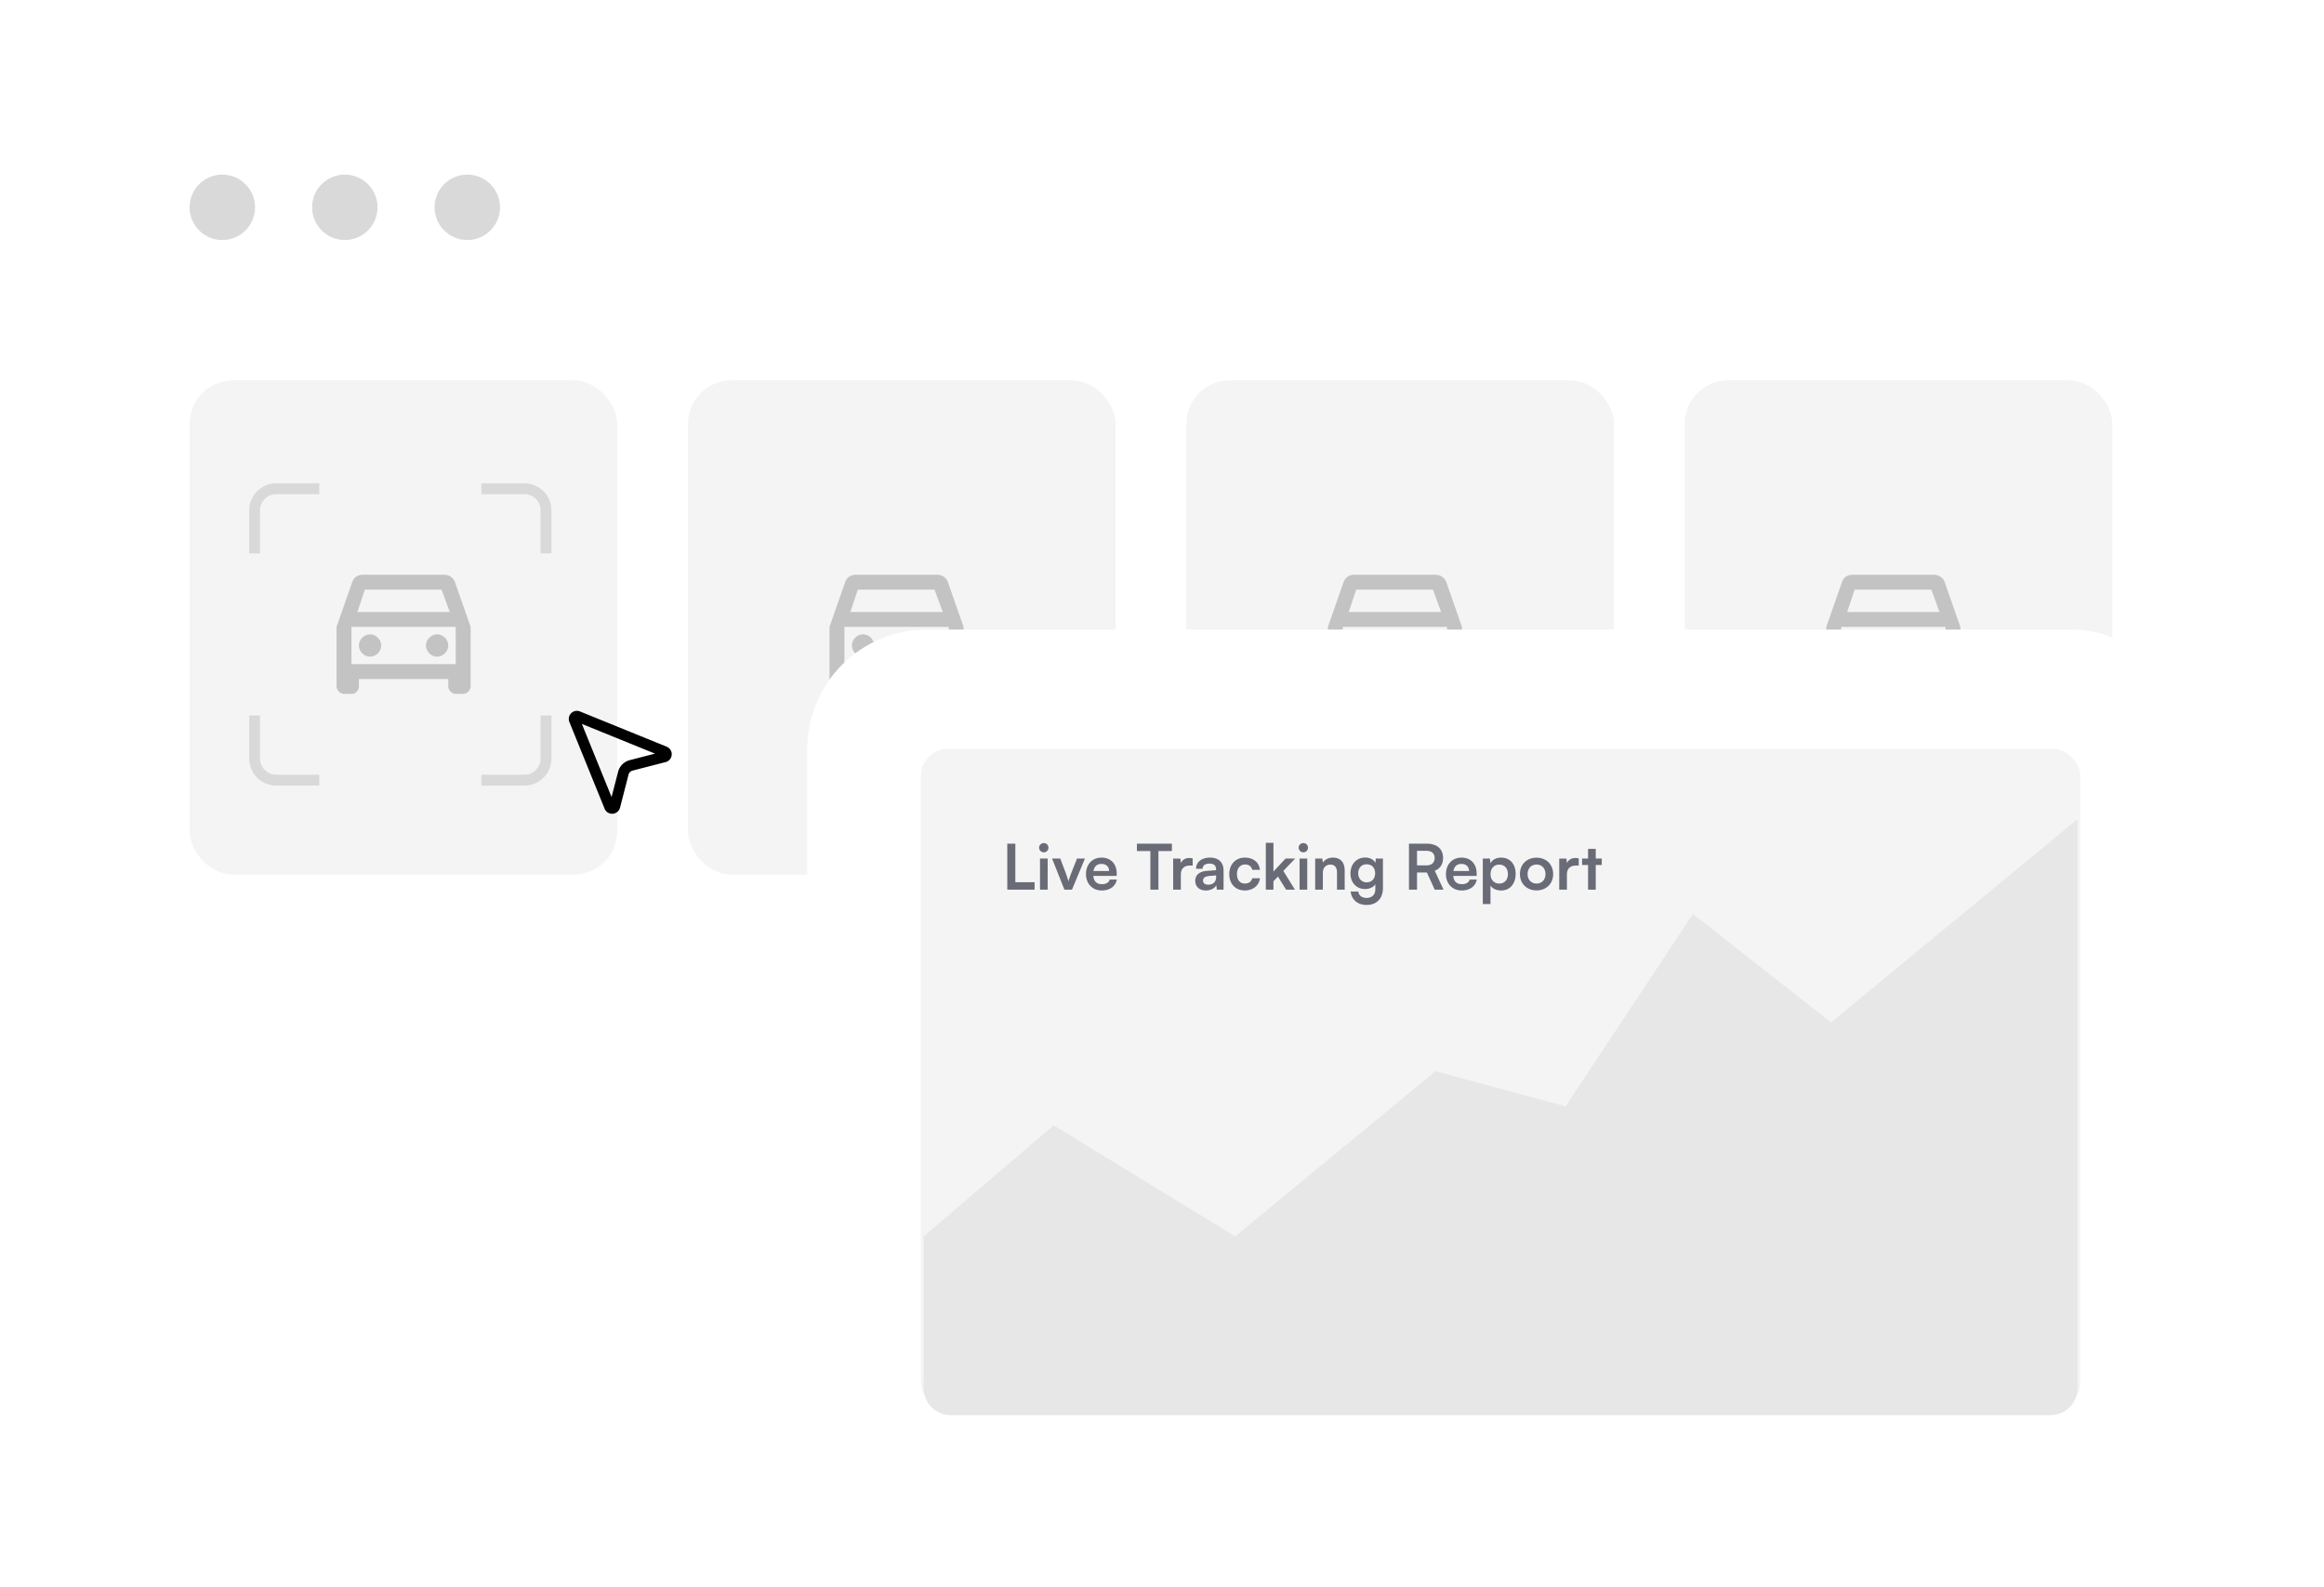 <svg xmlns="http://www.w3.org/2000/svg" width="429" height="293" fill="none"><g filter="url(#a)"><rect width="409" height="173" x="10.009" y="8" fill="#fff" rx="22.075"/><rect width="78.929" height="91.218" x="35" y="68" fill="#F4F4F4" rx="8"/><path fill="#000" d="M83.987 105.25c-.274-.825-1.1-1.375-1.924-1.375H66.936c-.962 0-1.65.55-1.924 1.375l-2.888 8.25v11c0 .688.688 1.375 1.375 1.375h1.375c.825 0 1.375-.687 1.375-1.375v-1.375h16.5v1.375c0 .688.688 1.375 1.375 1.375H85.5c.688 0 1.375-.687 1.375-1.375v-11l-2.888-8.25Zm-16.637 1.375h14.163l1.512 4.125h-17.05l1.375-4.125Zm16.775 13.75h-19.25V113.5h19.25v6.875Zm-15.813-5.5c1.1 0 2.063.962 2.063 2.063 0 1.1-.963 2.062-2.063 2.062s-2.062-.962-2.062-2.062c0-1.101.963-2.063 2.063-2.063Zm12.376 0c1.1 0 2.062.962 2.062 2.063 0 1.1-.963 2.062-2.063 2.062s-2.062-.962-2.062-2.062c0-1.101.963-2.063 2.063-2.063Z" opacity=".2"/><rect width="78.929" height="91.218" x="127" y="68" fill="#F4F4F4" rx="8"/><rect width="78.929" height="91.218" x="219" y="68" fill="#F4F4F4" rx="8"/><rect width="78.929" height="91.218" x="311" y="68" fill="#F4F4F4" rx="8"/><circle cx="41.039" cy="36.056" r="6.039" fill="#D9D9D9"/><circle cx="63.651" cy="36.056" r="6.039" fill="#D9D9D9"/><circle cx="86.264" cy="36.056" r="6.039" fill="#D9D9D9"/><path fill="#000" d="M174.987 105.25c-.275-.825-1.099-1.375-1.925-1.375h-15.124c-.963 0-1.651.55-1.926 1.375l-2.887 8.25v11c0 .688.687 1.375 1.375 1.375h1.375c.825 0 1.375-.687 1.375-1.375v-1.375h16.5v1.375c0 .688.688 1.375 1.375 1.375h1.375c.688 0 1.375-.687 1.375-1.375v-11l-2.888-8.25Zm-16.637 1.375h14.163l1.512 4.125h-17.05l1.375-4.125Zm16.775 13.75h-19.25V113.5h19.25v6.875Zm-15.813-5.5c1.101 0 2.063.962 2.063 2.063 0 1.1-.962 2.062-2.063 2.062-1.1 0-2.062-.962-2.062-2.062 0-1.101.962-2.063 2.062-2.063Zm12.376 0c1.1 0 2.062.962 2.062 2.063 0 1.1-.962 2.062-2.062 2.062-1.101 0-2.063-.962-2.063-2.062 0-1.101.962-2.063 2.063-2.063Zm95.299-9.625c-.275-.825-1.099-1.375-1.925-1.375h-15.124c-.963 0-1.651.55-1.926 1.375l-2.887 8.25v11c0 .688.687 1.375 1.375 1.375h1.375c.825 0 1.375-.687 1.375-1.375v-1.375h16.5v1.375c0 .688.688 1.375 1.375 1.375h1.375c.688 0 1.375-.687 1.375-1.375v-11l-2.888-8.25Zm-16.637 1.375h14.163l1.512 4.125h-17.05l1.375-4.125Zm16.775 13.75h-19.25V113.5h19.25v6.875Zm-15.813-5.5c1.101 0 2.063.962 2.063 2.063 0 1.1-.962 2.062-2.063 2.062-1.1 0-2.062-.962-2.062-2.062 0-1.101.962-2.063 2.062-2.063Zm12.376 0c1.1 0 2.062.962 2.062 2.063 0 1.1-.962 2.062-2.062 2.062-1.101 0-2.063-.962-2.063-2.062 0-1.101.962-2.063 2.063-2.063Zm95.299-9.625c-.275-.825-1.099-1.375-1.925-1.375h-15.124c-.963 0-1.651.55-1.926 1.375l-2.887 8.25v11c0 .688.687 1.375 1.375 1.375h1.375c.825 0 1.375-.687 1.375-1.375v-1.375h16.5v1.375c0 .688.688 1.375 1.375 1.375h1.375c.688 0 1.375-.687 1.375-1.375v-11l-2.888-8.25Zm-16.637 1.375h14.163l1.512 4.125h-17.05l1.375-4.125Zm16.775 13.75h-19.25V113.5h19.25v6.875Zm-15.813-5.5c1.101 0 2.063.962 2.063 2.063 0 1.1-.962 2.062-2.063 2.062-1.1 0-2.062-.962-2.062-2.062 0-1.101.962-2.063 2.062-2.063Zm12.376 0c1.1 0 2.062.962 2.062 2.063 0 1.1-.962 2.062-2.062 2.062-1.101 0-2.063-.962-2.063-2.062 0-1.101.962-2.063 2.063-2.063Z" opacity=".2"/><path fill="#D9D9D9" d="M48 129.858v7.936a3 3 0 0 0 3 3h7.935v2H51l-.257-.007a5 5 0 0 1-4.736-4.736l-.007-.257v-7.936h2Zm53.794 7.936-.007.257a5 5 0 0 1-4.736 4.736l-.257.007h-7.936v-2h7.936c1.656 0 3-1.344 3-3v-7.936h2v7.936Zm-4.743-50.787A5 5 0 0 1 101.794 92v7.936h-2V92a3 3 0 0 0-3-3h-7.936v-2h7.936l.257.007ZM58.935 89H51a3 3 0 0 0-3 3v7.936h-2V92a5 5 0 0 1 4.743-4.993L51 87h7.935v2Z"/><path fill="#000" d="M106.322 129.006a1.49 1.49 0 0 1 .741.105h.001l16 6.5h.001l.108.048c.21.106.392.26.532.449l.066.097.059.102a1.501 1.501 0 0 1-.954 2.145h-.001l-6.124 1.58h-.001a1.003 1.003 0 0 0-.719.718l-.001-.001-1.578 6.125v.002a1.503 1.503 0 0 1-2.842.19v-.001l-6.5-16 .001-.001a1.51 1.51 0 0 1-.089-.853l.026-.109c.068-.252.2-.483.386-.668l.083-.076c.197-.17.437-.286.694-.335l.111-.017Zm6.571 15.903 1.202-4.66v-.001l.056-.192a2.994 2.994 0 0 1 2.1-1.96l4.658-1.202-13.501-5.486 5.485 13.501Z"/></g><g filter="url(#b)"><rect width="255.763" height="166" x="149" y="114" fill="#fff" rx="22.075"/><rect width="214" height="122" x="170" y="136" fill="#F4F4F4" rx="5"/><path fill="#E7E7E7" d="m194.5 205.5-24 20.5v28a5 5 0 0 0 5 5h203a5 5 0 0 0 5-5V149L338 186.5l-25.5-20L289 202l-24-6.5-37 30.5-33.5-20.5Z"/><path fill="#2E3141" d="M294.567 162h-1.417v-4.553h-1.104v-1.185h1.104v-1.788h1.417v1.788h1.115v1.185h-1.115V162Zm-3.138-5.761v1.313h-.522c-1.023 0-1.661.545-1.661 1.66V162h-1.417v-5.726h1.335l.082.836c.244-.569.789-.952 1.556-.952.198 0 .395.023.627.081Zm-10.856 2.881c0-1.789 1.289-3.02 3.066-3.02s3.067 1.231 3.067 3.02c0 1.788-1.29 3.019-3.067 3.019-1.777 0-3.066-1.231-3.066-3.019Zm1.417 0c0 1.045.673 1.753 1.649 1.753s1.649-.708 1.649-1.753c0-1.046-.673-1.754-1.649-1.754s-1.649.708-1.649 1.754Zm-8.272 5.54v-8.398h1.313l.092.871c.349-.662 1.104-1.045 1.975-1.045 1.614 0 2.683 1.173 2.683 2.973 0 1.789-.976 3.09-2.683 3.09-.86 0-1.603-.337-1.963-.918v3.427h-1.417Zm1.429-5.529c0 1.034.638 1.742 1.614 1.742.999 0 1.591-.72 1.591-1.742s-.592-1.754-1.591-1.754c-.976 0-1.614.72-1.614 1.754Zm-5.327 3.02c-1.708 0-2.904-1.243-2.904-3.02 0-1.8 1.173-3.043 2.857-3.043 1.719 0 2.811 1.15 2.811 2.939v.429l-4.321.012c.105 1.01.639 1.521 1.58 1.521.778 0 1.289-.302 1.452-.847h1.312c-.244 1.254-1.289 2.009-2.787 2.009Zm-.035-4.902c-.837 0-1.348.453-1.487 1.313h2.88c0-.79-.545-1.313-1.393-1.313ZM261.576 162h-1.487v-8.491h3.24c1.929 0 3.055.976 3.055 2.649 0 1.138-.534 1.951-1.533 2.357l1.615 3.485h-1.627l-1.44-3.171h-1.823V162Zm0-7.167v2.683h1.753c.941 0 1.499-.499 1.499-1.358 0-.848-.558-1.325-1.499-1.325h-1.753Zm-12.287 4.17c0-1.672 1.092-2.927 2.73-2.927.859 0 1.533.36 1.87.976l.081-.79h1.313v5.447c0 1.917-1.15 3.113-3.009 3.113-1.649 0-2.776-.941-2.95-2.474h1.417c.093.744.662 1.185 1.533 1.185.976 0 1.603-.616 1.603-1.568v-.952c-.36.534-1.068.871-1.893.871-1.626 0-2.695-1.22-2.695-2.881Zm1.429-.035c0 .964.616 1.685 1.545 1.685.975 0 1.579-.686 1.579-1.685 0-.975-.592-1.649-1.579-1.649-.941 0-1.545.709-1.545 1.649ZM244.192 162h-1.417v-5.738h1.312l.117.743c.36-.58 1.057-.917 1.835-.917 1.44 0 2.183.894 2.183 2.381V162h-1.417v-3.194c0-.964-.476-1.429-1.208-1.429-.871 0-1.405.604-1.405 1.533V162Zm-3.59-6.888a.86.86 0 0 1-.871-.859c0-.477.384-.848.871-.848.465 0 .848.371.848.848a.855.855 0 0 1-.848.859Zm-.708 6.888v-5.738h1.417V162h-1.417Zm-4.822 0h-1.405v-8.642h1.405v5.308l2.231-2.404h1.777l-2.184 2.277 2.137 3.461h-1.626l-1.498-2.416-.837.871V162Zm-8.151-2.881c0-1.777 1.173-3.031 2.869-3.031 1.568 0 2.637.871 2.788 2.253h-1.417c-.163-.65-.639-.987-1.313-.987-.906 0-1.51.685-1.51 1.765 0 1.081.558 1.754 1.464 1.754.708 0 1.208-.348 1.359-.975h1.428c-.174 1.335-1.289 2.253-2.787 2.253-1.743 0-2.881-1.208-2.881-3.032Zm-4.319 3.032c-1.22 0-1.963-.709-1.963-1.789 0-1.057.767-1.719 2.125-1.823l1.72-.128v-.128c0-.778-.465-1.092-1.185-1.092-.837 0-1.301.349-1.301.953h-1.208c0-1.243 1.022-2.056 2.578-2.056 1.545 0 2.498.836 2.498 2.427V162h-1.243l-.105-.848c-.244.592-1.022.999-1.916.999Zm.464-1.069c.872 0 1.429-.522 1.429-1.405v-.302l-1.196.093c-.883.081-1.22.372-1.22.836 0 .523.349.778.987.778Zm-2.904-4.843v1.313h-.522c-1.023 0-1.661.545-1.661 1.66V162h-1.417v-5.726h1.335l.082.836c.243-.569.789-.952 1.556-.952.197 0 .395.023.627.081Zm-10.294-1.359v-1.371h6.458v1.371h-2.485V162h-1.487v-7.12h-2.486Zm-6.495 7.271c-1.707 0-2.904-1.243-2.904-3.02 0-1.8 1.174-3.043 2.858-3.043 1.719 0 2.811 1.15 2.811 2.939v.429l-4.321.012c.104 1.01.639 1.521 1.579 1.521.779 0 1.29-.302 1.452-.847h1.313c-.244 1.254-1.289 2.009-2.788 2.009Zm-.035-4.902c-.836 0-1.347.453-1.486 1.313h2.88c0-.79-.546-1.313-1.394-1.313ZM196.489 162l-2.277-5.738h1.51l.999 2.637c.244.685.442 1.277.511 1.591.082-.36.291-.964.535-1.591l1.045-2.637h1.463L197.883 162h-1.394Zm-3.799-6.888a.86.86 0 0 1-.871-.859c0-.477.383-.848.871-.848.465 0 .848.371.848.848a.855.855 0 0 1-.848.859Zm-.708 6.888v-5.738h1.417V162h-1.417Zm-4.554-8.491v7.12h3.554V162h-5.041v-8.491h1.487Z" opacity=".7"/></g><defs><filter id="a" width="428.867" height="192.867" x=".075" y=".274" color-interpolation-filters="sRGB" filterUnits="userSpaceOnUse"><feFlood flood-opacity="0" result="BackgroundImageFix"/><feColorMatrix in="SourceAlpha" result="hardAlpha" values="0 0 0 0 0 0 0 0 0 0 0 0 0 0 0 0 0 0 127 0"/><feOffset dy="2.208"/><feGaussianBlur stdDeviation="4.967"/><feComposite in2="hardAlpha" operator="out"/><feColorMatrix values="0 0 0 0 0 0 0 0 0 0 0 0 0 0 0 0 0 0 0.05 0"/><feBlend in2="BackgroundImageFix" result="effect1_dropShadow_1219_264"/><feBlend in="SourceGraphic" in2="effect1_dropShadow_1219_264" result="shape"/></filter><filter id="b" width="275.631" height="185.867" x="139.066" y="106.274" color-interpolation-filters="sRGB" filterUnits="userSpaceOnUse"><feFlood flood-opacity="0" result="BackgroundImageFix"/><feColorMatrix in="SourceAlpha" result="hardAlpha" values="0 0 0 0 0 0 0 0 0 0 0 0 0 0 0 0 0 0 127 0"/><feOffset dy="2.208"/><feGaussianBlur stdDeviation="4.967"/><feComposite in2="hardAlpha" operator="out"/><feColorMatrix values="0 0 0 0 0 0 0 0 0 0 0 0 0 0 0 0 0 0 0.05 0"/><feBlend in2="BackgroundImageFix" result="effect1_dropShadow_1219_264"/><feBlend in="SourceGraphic" in2="effect1_dropShadow_1219_264" result="shape"/></filter></defs></svg>